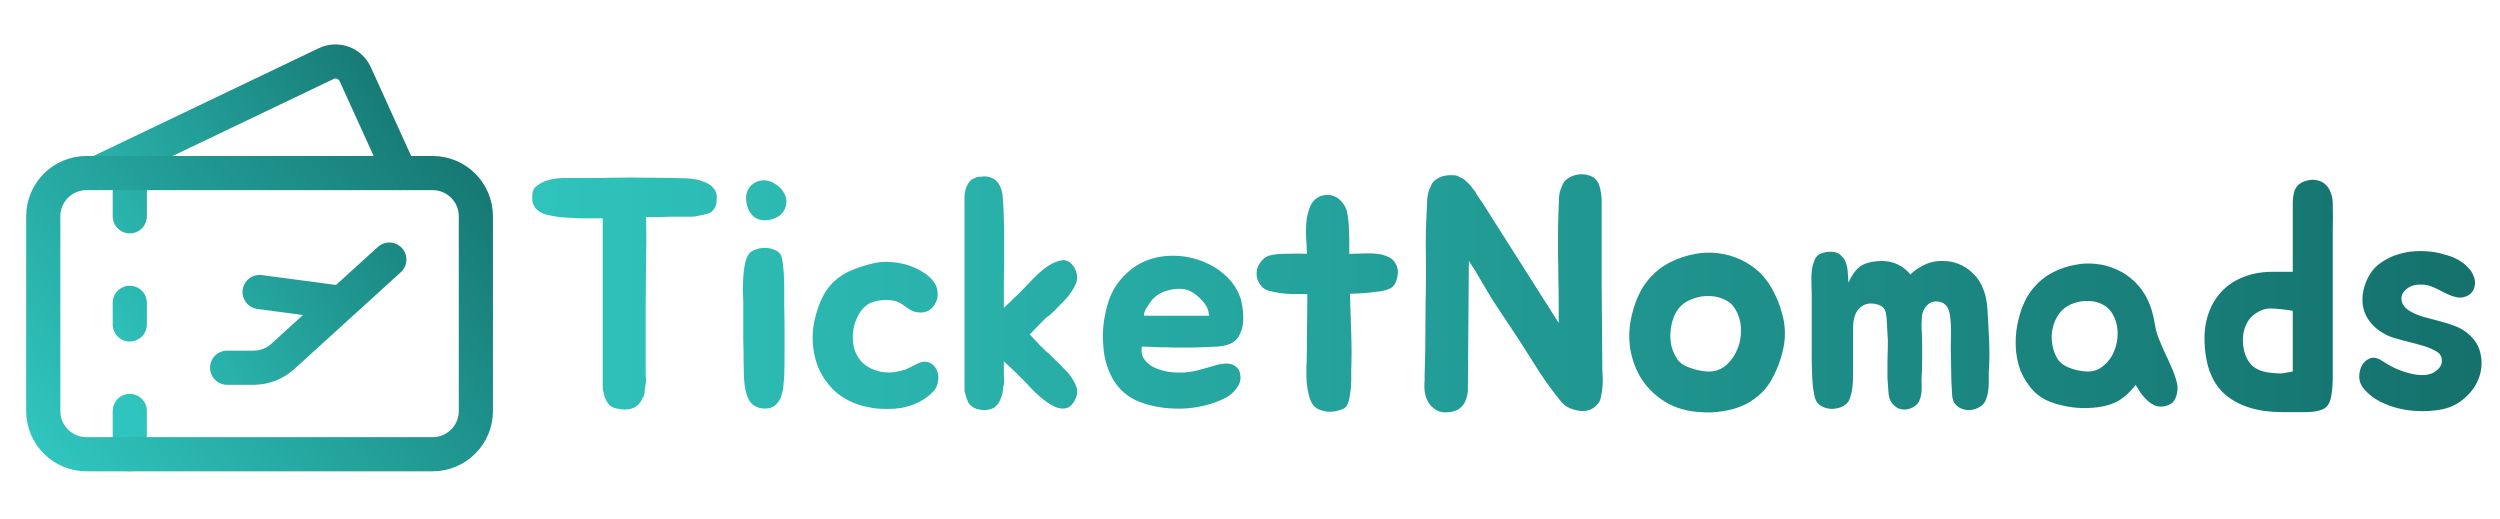 <svg width="366" height="76" viewBox="0 0 366 76" fill="none" xmlns="http://www.w3.org/2000/svg">
<path d="M33.25 53.834H37.136C38.711 53.834 40.229 53.246 41.395 52.187L57 38M38 42.75L49.875 44.334M14.25 25.334L47.753 9.31C48.133 9.129 48.545 9.024 48.966 9.004C49.386 8.983 49.807 9.047 50.203 9.191C50.598 9.335 50.961 9.556 51.27 9.842C51.58 10.128 51.829 10.472 52.003 10.856L58.583 25.334M19 31.667V25.334M19 44.334V47.5M19 60.167V66.5" stroke="url(#paint0_linear_2480_26)" stroke-width="5" stroke-linecap="round" stroke-linejoin="round"/>
<path d="M63.334 25.334H12.667C9.169 25.334 6.333 28.169 6.333 31.667V60.167C6.333 63.665 9.169 66.501 12.667 66.501H63.334C66.831 66.501 69.667 63.665 69.667 60.167V31.667C69.667 28.169 66.831 25.334 63.334 25.334Z" stroke="url(#paint1_linear_2480_26)" stroke-width="5" stroke-linecap="round" stroke-linejoin="round"/>
<path d="M104.416 27.504C104.768 27.92 104.944 28.352 104.944 28.8C104.944 28.992 104.928 29.2 104.896 29.424C104.896 29.616 104.88 29.792 104.848 29.952C104.752 30.304 104.544 30.64 104.224 30.96C103.968 31.152 103.616 31.296 103.168 31.392C102.944 31.456 102.72 31.504 102.496 31.536C102.272 31.568 102.032 31.616 101.776 31.68C101.552 31.712 101.328 31.728 101.104 31.728C100.88 31.728 100.64 31.728 100.384 31.728H97.936C97.36 31.76 96.784 31.776 96.208 31.776C95.664 31.776 95.12 31.776 94.576 31.776C94.608 32.768 94.624 33.84 94.624 34.992C94.624 36.112 94.608 37.424 94.576 38.928C94.576 40.432 94.56 42.176 94.528 44.16C94.528 46.144 94.528 48.448 94.528 51.072V54.72C94.528 55.04 94.544 55.28 94.576 55.44C94.576 55.568 94.576 55.696 94.576 55.824C94.576 55.92 94.56 56.048 94.528 56.208C94.464 56.496 94.416 56.832 94.384 57.216C94.384 57.376 94.368 57.536 94.336 57.696C94.304 57.824 94.256 57.968 94.192 58.128C94.064 58.256 94 58.352 94 58.416L93.856 58.704C93.696 59.024 93.392 59.328 92.944 59.616C92.24 59.968 91.456 60.048 90.592 59.856C90.048 59.792 89.632 59.648 89.344 59.424C89.056 59.136 88.848 58.848 88.72 58.56C88.528 58.208 88.416 57.872 88.384 57.552C88.288 57.264 88.24 56.96 88.24 56.64V31.968C88.048 31.968 87.648 31.968 87.04 31.968C86.432 31.968 85.776 31.968 85.072 31.968C84.4 31.936 83.76 31.904 83.152 31.872C82.544 31.84 82.128 31.808 81.904 31.776C81.712 31.744 81.408 31.696 80.992 31.632C80.608 31.568 80.288 31.504 80.032 31.44C79.36 31.248 78.832 30.944 78.448 30.528C78.096 30.112 77.92 29.648 77.92 29.136C77.92 28.944 77.92 28.752 77.92 28.56C77.92 28.368 77.952 28.192 78.016 28.032C78.112 27.648 78.368 27.328 78.784 27.072C78.912 26.976 79.104 26.864 79.36 26.736C79.648 26.576 79.92 26.464 80.176 26.4C80.56 26.272 81.04 26.176 81.616 26.112C81.872 26.08 82.128 26.064 82.384 26.064C82.64 26.064 82.912 26.064 83.2 26.064C84.32 26.064 85.376 26.064 86.368 26.064C87.392 26.064 88.464 26.048 89.584 26.016C91.44 25.984 93.28 25.984 95.104 26.016C96.96 26.016 98.8 26.048 100.624 26.112C101.04 26.144 101.44 26.192 101.824 26.256C102.208 26.32 102.592 26.432 102.976 26.592C103.264 26.688 103.536 26.816 103.792 26.976C104.048 27.104 104.256 27.28 104.416 27.504ZM114.812 41.808C114.812 42.704 114.812 43.712 114.812 44.832C114.844 45.952 114.86 47.12 114.86 48.336C114.86 49.52 114.86 50.704 114.86 51.888C114.86 53.04 114.844 54.112 114.812 55.104C114.78 55.584 114.732 56.112 114.668 56.688C114.604 57.232 114.476 57.744 114.284 58.224C114.092 58.704 113.788 59.104 113.372 59.424C112.988 59.712 112.46 59.84 111.788 59.808C110.796 59.744 110.076 59.312 109.628 58.512C109.212 57.712 108.972 56.592 108.908 55.152C108.908 54.416 108.892 53.568 108.86 52.608C108.86 51.648 108.844 50.672 108.812 49.68C108.812 48.688 108.812 47.728 108.812 46.8C108.812 45.84 108.812 44.976 108.812 44.208C108.812 43.76 108.796 43.216 108.764 42.576C108.764 41.936 108.78 41.28 108.812 40.608C108.844 39.936 108.924 39.296 109.052 38.688C109.18 38.048 109.388 37.52 109.676 37.104C109.9 36.848 110.22 36.656 110.636 36.528C111.052 36.368 111.484 36.288 111.932 36.288C112.412 36.288 112.86 36.368 113.276 36.528C113.724 36.688 114.044 36.912 114.236 37.2C114.364 37.392 114.46 37.664 114.524 38.016C114.588 38.368 114.636 38.768 114.668 39.216C114.732 39.632 114.764 40.08 114.764 40.56C114.796 41.008 114.812 41.424 114.812 41.808ZM112.988 32.112C111.996 32.368 111.164 32.272 110.492 31.824C109.852 31.344 109.452 30.64 109.292 29.712C109.164 29.04 109.212 28.448 109.436 27.936C109.66 27.424 109.996 27.04 110.444 26.784C110.892 26.496 111.404 26.368 111.98 26.4C112.556 26.432 113.132 26.656 113.708 27.072C114.252 27.456 114.636 27.904 114.86 28.416C115.116 28.928 115.196 29.424 115.1 29.904C115.036 30.384 114.828 30.832 114.476 31.248C114.124 31.632 113.628 31.92 112.988 32.112ZM136.885 41.52C137.141 41.968 137.269 42.448 137.269 42.96C137.301 43.472 137.189 43.952 136.933 44.4C136.645 44.976 136.229 45.376 135.685 45.6C135.173 45.792 134.597 45.808 133.957 45.648C133.669 45.584 133.413 45.472 133.189 45.312C132.965 45.152 132.725 44.992 132.469 44.832C132.245 44.64 131.973 44.464 131.653 44.304C131.365 44.144 130.981 44.032 130.501 43.968C130.021 43.904 129.493 43.904 128.917 43.968C128.373 44.032 127.877 44.16 127.429 44.352C126.725 44.704 126.165 45.248 125.749 45.984C125.333 46.688 125.061 47.456 124.933 48.288C124.805 49.088 124.821 49.904 124.981 50.736C125.173 51.568 125.525 52.272 126.037 52.848C126.421 53.296 126.917 53.664 127.525 53.952C128.165 54.24 128.773 54.416 129.349 54.48C129.893 54.544 130.437 54.544 130.981 54.48C131.525 54.384 132.053 54.256 132.565 54.096C132.949 53.936 133.381 53.728 133.861 53.472C134.341 53.184 134.805 53.008 135.253 52.944C135.829 52.944 136.277 53.104 136.597 53.424C136.917 53.712 137.141 54.08 137.269 54.528C137.397 54.944 137.413 55.392 137.317 55.872C137.253 56.352 137.077 56.768 136.789 57.12C136.405 57.6 135.861 58.064 135.157 58.512C134.453 58.928 133.781 59.232 133.141 59.424C132.373 59.68 131.509 59.824 130.549 59.856C129.621 59.888 128.741 59.856 127.909 59.76C127.525 59.696 127.125 59.616 126.709 59.52C126.293 59.424 125.893 59.312 125.509 59.184C124.101 58.672 122.917 57.952 121.957 57.024C121.029 56.064 120.309 54.992 119.797 53.808C119.317 52.624 119.045 51.36 118.981 50.016C118.917 48.672 119.077 47.344 119.461 46.032C119.813 44.784 120.245 43.728 120.757 42.864C121.301 42 121.925 41.296 122.629 40.752C123.365 40.176 124.181 39.728 125.077 39.408C125.973 39.056 126.965 38.752 128.053 38.496C129.173 38.272 130.357 38.272 131.605 38.496C132.853 38.72 133.973 39.136 134.965 39.744C135.733 40.16 136.373 40.752 136.885 41.52ZM150.753 48.96C151.457 49.696 151.969 50.24 152.289 50.592C152.641 50.912 152.881 51.152 153.009 51.312C153.169 51.472 153.281 51.568 153.345 51.6C153.409 51.632 153.521 51.728 153.681 51.888C153.841 52.048 154.097 52.304 154.449 52.656C154.801 52.976 155.329 53.504 156.033 54.24C156.609 54.816 157.073 55.488 157.425 56.256C157.809 56.992 157.777 57.792 157.329 58.656C157.073 59.104 156.785 59.424 156.465 59.616C156.145 59.776 155.793 59.84 155.409 59.808C155.057 59.776 154.673 59.664 154.257 59.472C153.873 59.28 153.489 59.04 153.105 58.752C152.369 58.208 151.665 57.584 150.993 56.88C150.321 56.144 149.777 55.584 149.361 55.2C149.073 54.912 148.897 54.72 148.833 54.624C148.769 54.56 148.705 54.512 148.641 54.48C148.577 54.416 148.513 54.352 148.449 54.288C148.225 54.064 147.985 53.84 147.729 53.616C147.473 53.392 147.217 53.152 146.961 52.896V54.768C146.961 55.12 146.977 55.376 147.009 55.536C147.009 55.856 146.993 56.096 146.961 56.256C146.865 56.608 146.817 56.944 146.817 57.264C146.785 57.424 146.753 57.584 146.721 57.744C146.689 57.872 146.641 58.016 146.577 58.176C146.545 58.24 146.513 58.288 146.481 58.32C146.481 58.352 146.481 58.4 146.481 58.464C146.449 58.528 146.417 58.576 146.385 58.608C146.385 58.64 146.369 58.688 146.337 58.752C146.177 59.072 145.921 59.376 145.569 59.664C144.961 60.016 144.209 60.112 143.313 59.952C142.833 59.856 142.465 59.68 142.209 59.424C141.921 59.232 141.729 58.96 141.633 58.608C141.569 58.448 141.505 58.288 141.441 58.128C141.409 57.936 141.361 57.76 141.297 57.6C141.233 57.44 141.201 57.296 141.201 57.168C141.201 57.008 141.201 56.88 141.201 56.784V29.472C141.201 29.28 141.201 29.088 141.201 28.896C141.201 28.704 141.217 28.512 141.249 28.32C141.281 28.128 141.313 27.952 141.345 27.792C141.409 27.6 141.473 27.424 141.537 27.264C141.665 26.944 141.825 26.688 142.017 26.496C142.177 26.336 142.337 26.224 142.497 26.16C142.689 26.064 142.865 25.984 143.025 25.92C143.185 25.888 143.361 25.872 143.553 25.872C143.777 25.84 143.985 25.824 144.177 25.824C144.625 25.824 145.073 25.952 145.521 26.208C145.937 26.496 146.241 26.864 146.433 27.312C146.689 27.92 146.817 28.512 146.817 29.088C146.849 29.408 146.881 29.904 146.913 30.576C146.945 31.216 146.961 31.696 146.961 32.016V32.208C146.993 33.264 147.009 34.272 147.009 35.232C147.009 36.192 147.009 37.232 147.009 38.352C146.977 39.472 146.961 40.544 146.961 41.568C146.961 42.56 146.961 43.552 146.961 44.544V45.072C147.217 44.816 147.473 44.576 147.729 44.352C147.985 44.128 148.225 43.888 148.449 43.632C148.577 43.536 148.705 43.424 148.833 43.296L149.361 42.768C149.777 42.352 150.321 41.792 150.993 41.088C151.665 40.352 152.369 39.712 153.105 39.168C153.905 38.592 154.673 38.24 155.409 38.112C156.177 37.984 156.817 38.368 157.329 39.264C157.777 40.128 157.809 40.944 157.425 41.712C157.073 42.448 156.609 43.136 156.033 43.776C155.329 44.512 154.801 45.056 154.449 45.408C154.097 45.728 153.841 45.968 153.681 46.128C153.521 46.256 153.409 46.336 153.345 46.368C153.281 46.4 153.169 46.496 153.009 46.656C152.881 46.784 152.641 47.024 152.289 47.376C151.969 47.696 151.457 48.224 150.753 48.96ZM178.153 53.424C178.537 53.328 178.921 53.264 179.305 53.232C179.721 53.2 180.089 53.248 180.409 53.376C180.761 53.504 181.049 53.728 181.273 54.048C181.497 54.336 181.609 54.752 181.609 55.296C181.609 55.68 181.513 56.048 181.321 56.4C181.129 56.752 180.889 57.072 180.601 57.36C180.313 57.648 179.993 57.904 179.641 58.128C179.289 58.32 178.953 58.48 178.633 58.608C177.705 59.024 176.633 59.344 175.417 59.568C174.233 59.792 173.001 59.872 171.721 59.808C169.993 59.744 168.329 59.408 166.729 58.8C165.161 58.16 163.929 57.12 163.033 55.68C162.201 54.272 161.705 52.704 161.545 50.976C161.385 49.248 161.465 47.616 161.785 46.08C162.137 44.224 162.729 42.72 163.561 41.568C164.425 40.384 165.449 39.44 166.633 38.736C168.073 37.904 169.689 37.472 171.481 37.44C173.273 37.408 174.985 37.76 176.617 38.496C177.705 38.976 178.681 39.632 179.545 40.464C180.409 41.264 181.065 42.24 181.513 43.392C181.641 43.68 181.737 44.032 181.801 44.448C181.897 44.864 181.961 45.312 181.993 45.792C182.025 46.24 182.025 46.688 181.993 47.136C181.961 47.584 181.881 47.984 181.753 48.336C181.561 48.912 181.321 49.36 181.033 49.68C180.745 50 180.377 50.24 179.929 50.4C179.481 50.56 178.937 50.672 178.297 50.736C177.689 50.768 176.953 50.8 176.089 50.832C175.321 50.864 174.601 50.88 173.929 50.88C173.257 50.88 172.569 50.88 171.865 50.88C171.161 50.848 170.425 50.832 169.657 50.832C168.921 50.8 168.089 50.768 167.161 50.736C167.065 51.376 167.145 51.936 167.401 52.416C167.689 52.864 168.073 53.248 168.553 53.568C169.033 53.856 169.577 54.08 170.185 54.24C170.793 54.4 171.385 54.496 171.961 54.528C173.049 54.592 174.089 54.512 175.081 54.288C176.073 54.032 177.097 53.744 178.153 53.424ZM176.089 44.112C175.481 43.408 174.841 42.896 174.169 42.576C173.657 42.352 173.113 42.256 172.537 42.288C171.993 42.288 171.465 42.368 170.953 42.528C170.025 42.752 169.241 43.232 168.601 43.968C168.537 44.032 168.425 44.192 168.265 44.448C168.105 44.672 167.945 44.912 167.785 45.168C167.657 45.424 167.561 45.664 167.497 45.888C167.433 46.112 167.465 46.224 167.593 46.224H177.001C176.969 45.776 176.889 45.408 176.761 45.12C176.633 44.8 176.409 44.464 176.089 44.112ZM204.447 38.832C204.703 39.44 204.719 40.112 204.495 40.848C204.303 41.584 203.935 42.064 203.391 42.288C203.103 42.416 202.719 42.528 202.239 42.624C201.759 42.688 201.231 42.752 200.655 42.816C200.111 42.88 199.567 42.928 199.023 42.96C198.479 42.992 198.015 43.008 197.631 43.008C197.663 43.968 197.695 44.96 197.727 45.984C197.759 46.976 197.791 47.952 197.823 48.912C197.855 49.872 197.871 50.8 197.871 51.696C197.871 52.56 197.855 53.344 197.823 54.048C197.823 54.528 197.823 55.088 197.823 55.728C197.823 56.336 197.775 56.928 197.679 57.504C197.615 58.08 197.503 58.592 197.343 59.04C197.183 59.456 196.943 59.728 196.623 59.856C195.631 60.272 194.719 60.384 193.887 60.192C193.087 60.032 192.511 59.696 192.159 59.184C191.903 58.768 191.711 58.288 191.583 57.744C191.455 57.168 191.359 56.592 191.295 56.016C191.263 55.408 191.247 54.832 191.247 54.288C191.279 53.712 191.295 53.216 191.295 52.8C191.327 51.456 191.343 49.936 191.343 48.24C191.375 46.512 191.391 44.784 191.391 43.056H190.671C190.287 43.056 189.791 43.056 189.183 43.056C188.607 43.024 188.015 42.976 187.407 42.912C186.831 42.816 186.287 42.704 185.775 42.576C185.263 42.416 184.895 42.192 184.671 41.904C184.319 41.488 184.095 41.04 183.999 40.56C183.935 40.08 183.967 39.632 184.095 39.216C184.255 38.768 184.495 38.384 184.815 38.064C185.135 37.712 185.503 37.488 185.919 37.392C186.495 37.232 187.311 37.152 188.367 37.152C189.423 37.12 190.415 37.12 191.343 37.152C191.311 36.832 191.295 36.528 191.295 36.24C191.295 35.92 191.279 35.616 191.247 35.328C191.215 34.944 191.199 34.464 191.199 33.888C191.199 33.28 191.231 32.688 191.295 32.112C191.391 31.504 191.535 30.944 191.727 30.432C191.919 29.888 192.191 29.472 192.543 29.184C193.023 28.8 193.503 28.592 193.983 28.56C194.495 28.496 194.959 28.56 195.375 28.752C195.823 28.944 196.191 29.232 196.479 29.616C196.799 29.968 197.023 30.368 197.151 30.816C197.247 31.2 197.327 31.664 197.391 32.208C197.455 32.72 197.487 33.264 197.487 33.84C197.519 34.416 197.535 34.992 197.535 35.568C197.535 36.144 197.535 36.672 197.535 37.152H198.015C198.495 37.152 199.055 37.136 199.695 37.104C200.335 37.072 200.959 37.088 201.567 37.152C202.207 37.216 202.783 37.376 203.295 37.632C203.807 37.856 204.191 38.256 204.447 38.832ZM234.626 56.352C234.594 56.896 234.514 57.472 234.386 58.08C234.29 58.688 233.986 59.184 233.474 59.568C233.09 59.888 232.658 60.08 232.178 60.144C231.698 60.208 231.218 60.176 230.738 60.048C230.29 59.952 229.858 59.792 229.442 59.568C229.026 59.312 228.69 59.008 228.434 58.656C227.346 57.312 226.338 55.936 225.41 54.528C224.514 53.088 223.602 51.648 222.674 50.208L218.642 44.112C218.098 43.248 217.522 42.288 216.914 41.232C216.306 40.144 215.682 39.136 215.042 38.208L214.898 56.544V56.976C214.898 57.488 214.802 58 214.61 58.512C214.45 58.992 214.162 59.408 213.746 59.76C213.426 60.016 213.01 60.192 212.498 60.288C211.698 60.448 211.026 60.4 210.482 60.144C209.97 59.888 209.554 59.536 209.234 59.088C208.946 58.64 208.738 58.128 208.61 57.552C208.514 56.944 208.498 56.352 208.562 55.776V54.96L208.658 51.216L208.706 44.256C208.738 43.232 208.754 42.192 208.754 41.136C208.754 40.048 208.754 38.944 208.754 37.824C208.722 36.448 208.722 34.992 208.754 33.456C208.818 31.92 208.882 30.48 208.946 29.136C209.01 28.4 209.186 27.776 209.474 27.264C209.602 26.816 209.938 26.432 210.482 26.112C210.834 25.888 211.282 25.744 211.826 25.68C212.402 25.616 212.898 25.632 213.314 25.728C213.474 25.792 213.634 25.872 213.794 25.968C213.954 26.032 214.114 26.112 214.274 26.208C214.434 26.336 214.578 26.464 214.706 26.592C214.866 26.72 215.01 26.864 215.138 27.024C215.298 27.184 215.442 27.36 215.57 27.552C215.698 27.712 215.826 27.872 215.954 28.032C216.05 28.224 216.146 28.4 216.242 28.56C216.338 28.72 216.45 28.88 216.578 29.04L217.106 29.808L228.194 47.28V44.112C228.194 43.088 228.178 42.048 228.146 40.992C228.146 39.904 228.13 38.784 228.098 37.632C228.098 36.288 228.098 34.848 228.098 33.312C228.13 31.776 228.178 30.336 228.242 28.992C228.242 28.448 228.402 27.824 228.722 27.12C228.882 26.704 229.154 26.368 229.538 26.112C229.922 25.856 230.354 25.68 230.834 25.584C231.314 25.488 231.794 25.488 232.274 25.584C232.754 25.68 233.17 25.872 233.522 26.16C233.618 26.256 233.714 26.368 233.81 26.496C233.906 26.624 233.986 26.768 234.05 26.928C234.21 27.344 234.306 27.712 234.338 28.032C234.434 28.48 234.482 28.88 234.482 29.232C234.482 33.232 234.482 37.312 234.482 41.472C234.514 45.632 234.546 49.712 234.578 53.712C234.578 54.16 234.594 54.608 234.626 55.056C234.658 55.472 234.658 55.904 234.626 56.352ZM244.706 38.304C245.762 37.792 246.866 37.424 248.018 37.2C249.17 36.976 250.306 36.928 251.426 37.056C252.578 37.184 253.682 37.488 254.738 37.968C255.826 38.448 256.818 39.12 257.714 39.984C258.45 40.72 259.09 41.616 259.634 42.672C260.178 43.696 260.578 44.704 260.834 45.696C261.378 47.456 261.458 49.232 261.074 51.024C260.69 52.816 260.034 54.48 259.106 56.016C258.658 56.72 258.098 57.36 257.426 57.936C256.786 58.48 256.098 58.928 255.362 59.28C254.402 59.728 253.362 60.032 252.242 60.192C251.122 60.384 250.034 60.432 248.978 60.336C247.058 60.24 245.362 59.76 243.89 58.896C242.45 58.032 241.282 56.928 240.386 55.584C239.522 54.24 238.946 52.72 238.658 51.024C238.402 49.296 238.514 47.536 238.994 45.744C239.506 43.824 240.242 42.272 241.202 41.088C242.194 39.872 243.362 38.944 244.706 38.304ZM246.146 44.736C245.666 45.184 245.298 45.744 245.042 46.416C244.786 47.088 244.626 47.792 244.562 48.528C244.498 49.232 244.546 49.952 244.706 50.688C244.898 51.392 245.186 52.032 245.57 52.608C245.89 53.088 246.466 53.488 247.298 53.808C248.13 54.128 248.994 54.32 249.89 54.384C250.914 54.448 251.81 54.176 252.578 53.568C253.346 52.928 253.922 52.144 254.306 51.216C254.722 50.288 254.914 49.28 254.882 48.192C254.85 47.104 254.562 46.112 254.018 45.216C253.634 44.576 253.09 44.112 252.386 43.824C251.714 43.504 250.994 43.344 250.226 43.344C249.49 43.312 248.754 43.424 248.018 43.68C247.282 43.904 246.658 44.256 246.146 44.736ZM291.155 48.816C291.219 49.84 291.251 50.816 291.251 51.744C291.251 52.64 291.219 53.6 291.155 54.624C291.155 55.008 291.155 55.44 291.155 55.92C291.155 56.4 291.123 56.864 291.059 57.312C290.995 57.76 290.883 58.176 290.723 58.56C290.563 58.944 290.323 59.248 290.003 59.472C289.619 59.728 289.187 59.904 288.707 60C288.227 60.064 287.779 60.032 287.363 59.904C286.947 59.776 286.579 59.536 286.259 59.184C285.971 58.832 285.811 58.336 285.779 57.696C285.683 56.224 285.635 54.752 285.635 53.28C285.635 52.544 285.619 51.84 285.587 51.168C285.587 50.496 285.603 49.552 285.635 48.336C285.635 47.728 285.587 47.04 285.491 46.272C285.395 45.472 285.155 44.912 284.771 44.592C284.483 44.336 284.163 44.192 283.811 44.16C283.459 44.096 283.107 44.128 282.755 44.256C282.435 44.384 282.147 44.624 281.891 44.976C281.635 45.296 281.459 45.712 281.363 46.224C281.363 46.64 281.347 47.072 281.315 47.52C281.315 47.936 281.331 48.336 281.363 48.72C281.395 49.744 281.411 50.72 281.411 51.648C281.411 52.544 281.395 53.504 281.363 54.528C281.331 54.944 281.315 55.392 281.315 55.872C281.347 56.352 281.347 56.832 281.315 57.312C281.283 57.76 281.187 58.176 281.027 58.56C280.899 58.944 280.659 59.248 280.307 59.472C279.923 59.728 279.507 59.888 279.059 59.952C278.643 59.984 278.243 59.92 277.859 59.76C277.507 59.568 277.187 59.28 276.899 58.896C276.643 58.512 276.499 58 276.467 57.36C276.403 56.624 276.355 55.952 276.323 55.344C276.323 54.704 276.323 54.032 276.323 53.328C276.323 52.592 276.339 51.84 276.371 51.072C276.403 50.272 276.387 49.504 276.323 48.768C276.323 48.544 276.307 48.288 276.275 48C276.275 47.68 276.259 47.36 276.227 47.04C276.227 46.72 276.195 46.416 276.131 46.128C276.099 45.808 276.035 45.552 275.939 45.36C275.683 44.912 275.219 44.624 274.547 44.496C273.907 44.368 273.363 44.416 272.915 44.64C272.467 44.864 272.131 45.152 271.907 45.504C271.683 45.856 271.523 46.24 271.427 46.656C271.331 47.072 271.283 47.52 271.283 48C271.283 48.448 271.283 48.88 271.283 49.296C271.283 51.376 271.283 53.184 271.283 54.72C271.315 56.224 271.155 57.44 270.803 58.368C270.643 58.848 270.307 59.216 269.795 59.472C269.315 59.728 268.787 59.856 268.211 59.856C267.667 59.856 267.155 59.728 266.675 59.472C266.195 59.216 265.875 58.816 265.715 58.272C265.619 57.92 265.523 57.424 265.427 56.784C265.363 56.112 265.315 55.376 265.283 54.576C265.251 53.776 265.235 52.976 265.235 52.176C265.235 51.344 265.235 50.592 265.235 49.92V43.008C265.203 42.272 265.187 41.472 265.187 40.608C265.187 39.744 265.315 38.96 265.571 38.256C265.795 37.648 266.147 37.264 266.627 37.104C267.107 36.912 267.603 36.832 268.115 36.864C268.691 36.864 269.139 37.024 269.459 37.344C269.811 37.632 270.067 38 270.227 38.448C270.387 38.864 270.483 39.344 270.515 39.888C270.547 40.4 270.579 40.896 270.611 41.376C270.963 40.576 271.379 39.92 271.859 39.408C272.371 38.864 273.091 38.512 274.019 38.352C276.387 37.904 278.275 38.512 279.683 40.176C280.323 39.536 281.139 39.008 282.131 38.592C282.899 38.304 283.683 38.176 284.483 38.208C285.283 38.208 286.035 38.352 286.739 38.64C287.475 38.928 288.131 39.344 288.707 39.888C289.315 40.432 289.795 41.088 290.147 41.856C290.627 42.88 290.899 44.016 290.963 45.264C291.027 46.512 291.091 47.696 291.155 48.816ZM300.708 39.792C301.668 39.312 302.676 38.976 303.732 38.784C304.788 38.56 305.828 38.512 306.852 38.64C307.908 38.736 308.916 39.008 309.876 39.456C310.836 39.872 311.732 40.48 312.564 41.28C313.396 42.112 314.036 43.024 314.484 44.016C314.932 45.008 315.252 46.112 315.444 47.328C315.572 48.16 315.78 48.928 316.068 49.632C316.356 50.336 316.66 51.04 316.98 51.744C317.332 52.448 317.652 53.152 317.94 53.856C318.26 54.56 318.516 55.296 318.708 56.064C318.868 56.8 318.804 57.52 318.516 58.224C318.26 58.896 317.716 59.312 316.884 59.472C316.404 59.568 315.94 59.536 315.492 59.376C315.076 59.184 314.692 58.928 314.34 58.608C313.988 58.256 313.668 57.888 313.38 57.504C313.124 57.088 312.884 56.704 312.66 56.352C311.924 57.312 311.124 58.064 310.26 58.608C309.396 59.12 308.356 59.456 307.14 59.616C306.116 59.744 305.14 59.776 304.212 59.712C303.284 59.648 302.292 59.472 301.236 59.184C299.86 58.832 298.724 58.224 297.828 57.36C296.964 56.464 296.292 55.44 295.812 54.288C295.364 53.104 295.124 51.84 295.092 50.496C295.06 49.152 295.22 47.824 295.572 46.512C296.02 44.784 296.692 43.376 297.588 42.288C298.484 41.2 299.524 40.368 300.708 39.792ZM301.908 45.408C301.46 45.856 301.108 46.384 300.852 46.992C300.596 47.6 300.436 48.24 300.372 48.912C300.34 49.584 300.404 50.256 300.564 50.928C300.724 51.6 300.98 52.192 301.332 52.704C301.652 53.152 302.196 53.536 302.964 53.856C303.732 54.144 304.532 54.32 305.364 54.384C306.324 54.448 307.156 54.192 307.86 53.616C308.596 53.04 309.14 52.32 309.492 51.456C309.876 50.56 310.052 49.616 310.02 48.624C309.988 47.6 309.716 46.672 309.204 45.84C308.82 45.232 308.308 44.784 307.668 44.496C307.06 44.208 306.404 44.064 305.7 44.064C304.996 44.032 304.292 44.144 303.588 44.4C302.916 44.624 302.356 44.96 301.908 45.408ZM337.677 26.448C338.285 26.288 338.813 26.272 339.261 26.4C339.741 26.496 340.141 26.704 340.461 27.024C340.813 27.344 341.069 27.744 341.229 28.224C341.421 28.704 341.517 29.232 341.517 29.808C341.549 31.408 341.549 32.656 341.517 33.552C341.517 34.448 341.517 35.232 341.517 35.904V50.64C341.517 52.368 341.517 53.808 341.517 54.96C341.517 56.112 341.453 57.056 341.325 57.792C341.229 58.496 341.037 59.024 340.749 59.376C340.493 59.728 340.093 59.968 339.549 60.096C339.005 60.256 338.285 60.336 337.389 60.336C336.525 60.336 335.437 60.336 334.125 60.336C330.669 60.336 327.933 59.52 325.917 57.888C323.933 56.256 322.877 53.664 322.749 50.112C322.685 48.576 322.877 47.168 323.325 45.888C323.773 44.608 324.429 43.52 325.293 42.624C326.189 41.696 327.277 40.992 328.557 40.512C329.869 40 331.357 39.76 333.021 39.792H335.661V31.2C335.661 30.688 335.661 30.192 335.661 29.712C335.661 29.2 335.709 28.736 335.805 28.32C335.901 27.872 336.093 27.488 336.381 27.168C336.669 26.848 337.101 26.608 337.677 26.448ZM329.325 53.088C329.997 54.016 331.213 54.528 332.973 54.624C333.325 54.656 333.661 54.672 333.981 54.672C334.301 54.64 334.589 54.592 334.845 54.528C335.133 54.496 335.405 54.448 335.661 54.384V45.504C334.541 45.312 333.517 45.2 332.589 45.168C331.693 45.104 330.797 45.424 329.901 46.128C329.421 46.512 329.053 47.008 328.797 47.616C328.541 48.192 328.397 48.816 328.365 49.488C328.333 50.128 328.397 50.768 328.557 51.408C328.717 52.048 328.973 52.608 329.325 53.088ZM356.861 51.552C356.253 51.168 355.565 50.864 354.797 50.64C354.061 50.416 353.293 50.208 352.493 50.016C351.725 49.824 350.973 49.616 350.237 49.392C349.501 49.136 348.829 48.784 348.221 48.336C346.909 47.344 346.141 46.128 345.917 44.688C345.725 43.216 346.045 41.744 346.877 40.272C347.325 39.504 347.917 38.88 348.653 38.4C349.389 37.888 350.189 37.504 351.053 37.248C351.949 36.96 352.861 36.8 353.789 36.768C354.717 36.736 355.597 36.784 356.429 36.912C356.973 37.008 357.549 37.152 358.157 37.344C358.765 37.504 359.325 37.728 359.837 38.016C360.381 38.304 360.861 38.672 361.277 39.12C361.725 39.536 362.045 40.064 362.237 40.704C362.365 41.12 362.381 41.52 362.285 41.904C362.221 42.288 362.061 42.608 361.805 42.864C361.581 43.12 361.277 43.312 360.893 43.44C360.541 43.568 360.157 43.6 359.741 43.536C359.261 43.44 358.813 43.296 358.397 43.104C357.981 42.912 357.565 42.704 357.149 42.48C356.733 42.256 356.301 42.064 355.853 41.904C355.437 41.744 354.989 41.664 354.509 41.664C353.773 41.632 353.165 41.76 352.685 42.048C352.205 42.336 351.869 42.688 351.677 43.104C351.517 43.52 351.533 43.968 351.725 44.448C351.949 44.928 352.397 45.344 353.069 45.696C353.677 46.016 354.349 46.272 355.085 46.464C355.821 46.656 356.541 46.848 357.245 47.04C357.981 47.232 358.685 47.456 359.357 47.712C360.061 47.968 360.685 48.32 361.229 48.768C362.285 49.632 362.925 50.64 363.149 51.792C363.405 52.944 363.341 54.08 362.957 55.2C362.573 56.32 361.901 57.312 360.941 58.176C360.013 59.04 358.909 59.616 357.629 59.904C356.701 60.096 355.693 60.192 354.605 60.192C353.549 60.192 352.493 60.08 351.437 59.856C350.413 59.632 349.421 59.28 348.461 58.8C347.533 58.32 346.749 57.712 346.109 56.976C345.661 56.464 345.421 55.888 345.389 55.248C345.389 54.576 345.517 54 345.773 53.52C346.061 53.008 346.461 52.656 346.973 52.464C347.485 52.272 348.061 52.384 348.701 52.8C349.213 53.152 349.821 53.504 350.525 53.856C351.229 54.176 351.933 54.432 352.637 54.624C353.341 54.816 354.013 54.912 354.653 54.912C355.325 54.912 355.901 54.768 356.381 54.48C357.085 54.032 357.453 53.52 357.485 52.944C357.517 52.336 357.309 51.872 356.861 51.552Z" fill="url(#paint2_linear_2480_26)"/>
<defs>
<linearGradient id="paint0_linear_2480_26" x1="14.25" y1="50.773" x2="68.5" y2="17.5" gradientUnits="userSpaceOnUse">
<stop stop-color="#2FC4BD"/>
<stop offset="1" stop-color="#14706B"/>
</linearGradient>
<linearGradient id="paint1_linear_2480_26" x1="7.5" y1="66" x2="70" y2="13" gradientUnits="userSpaceOnUse">
<stop stop-color="#2FC4BD"/>
<stop offset="1" stop-color="#14706B"/>
</linearGradient>
<linearGradient id="paint2_linear_2480_26" x1="76" y1="46" x2="366" y2="46" gradientUnits="userSpaceOnUse">
<stop stop-color="#2FC4BD"/>
<stop offset="1" stop-color="#14706B"/>
</linearGradient>
</defs>
</svg>
